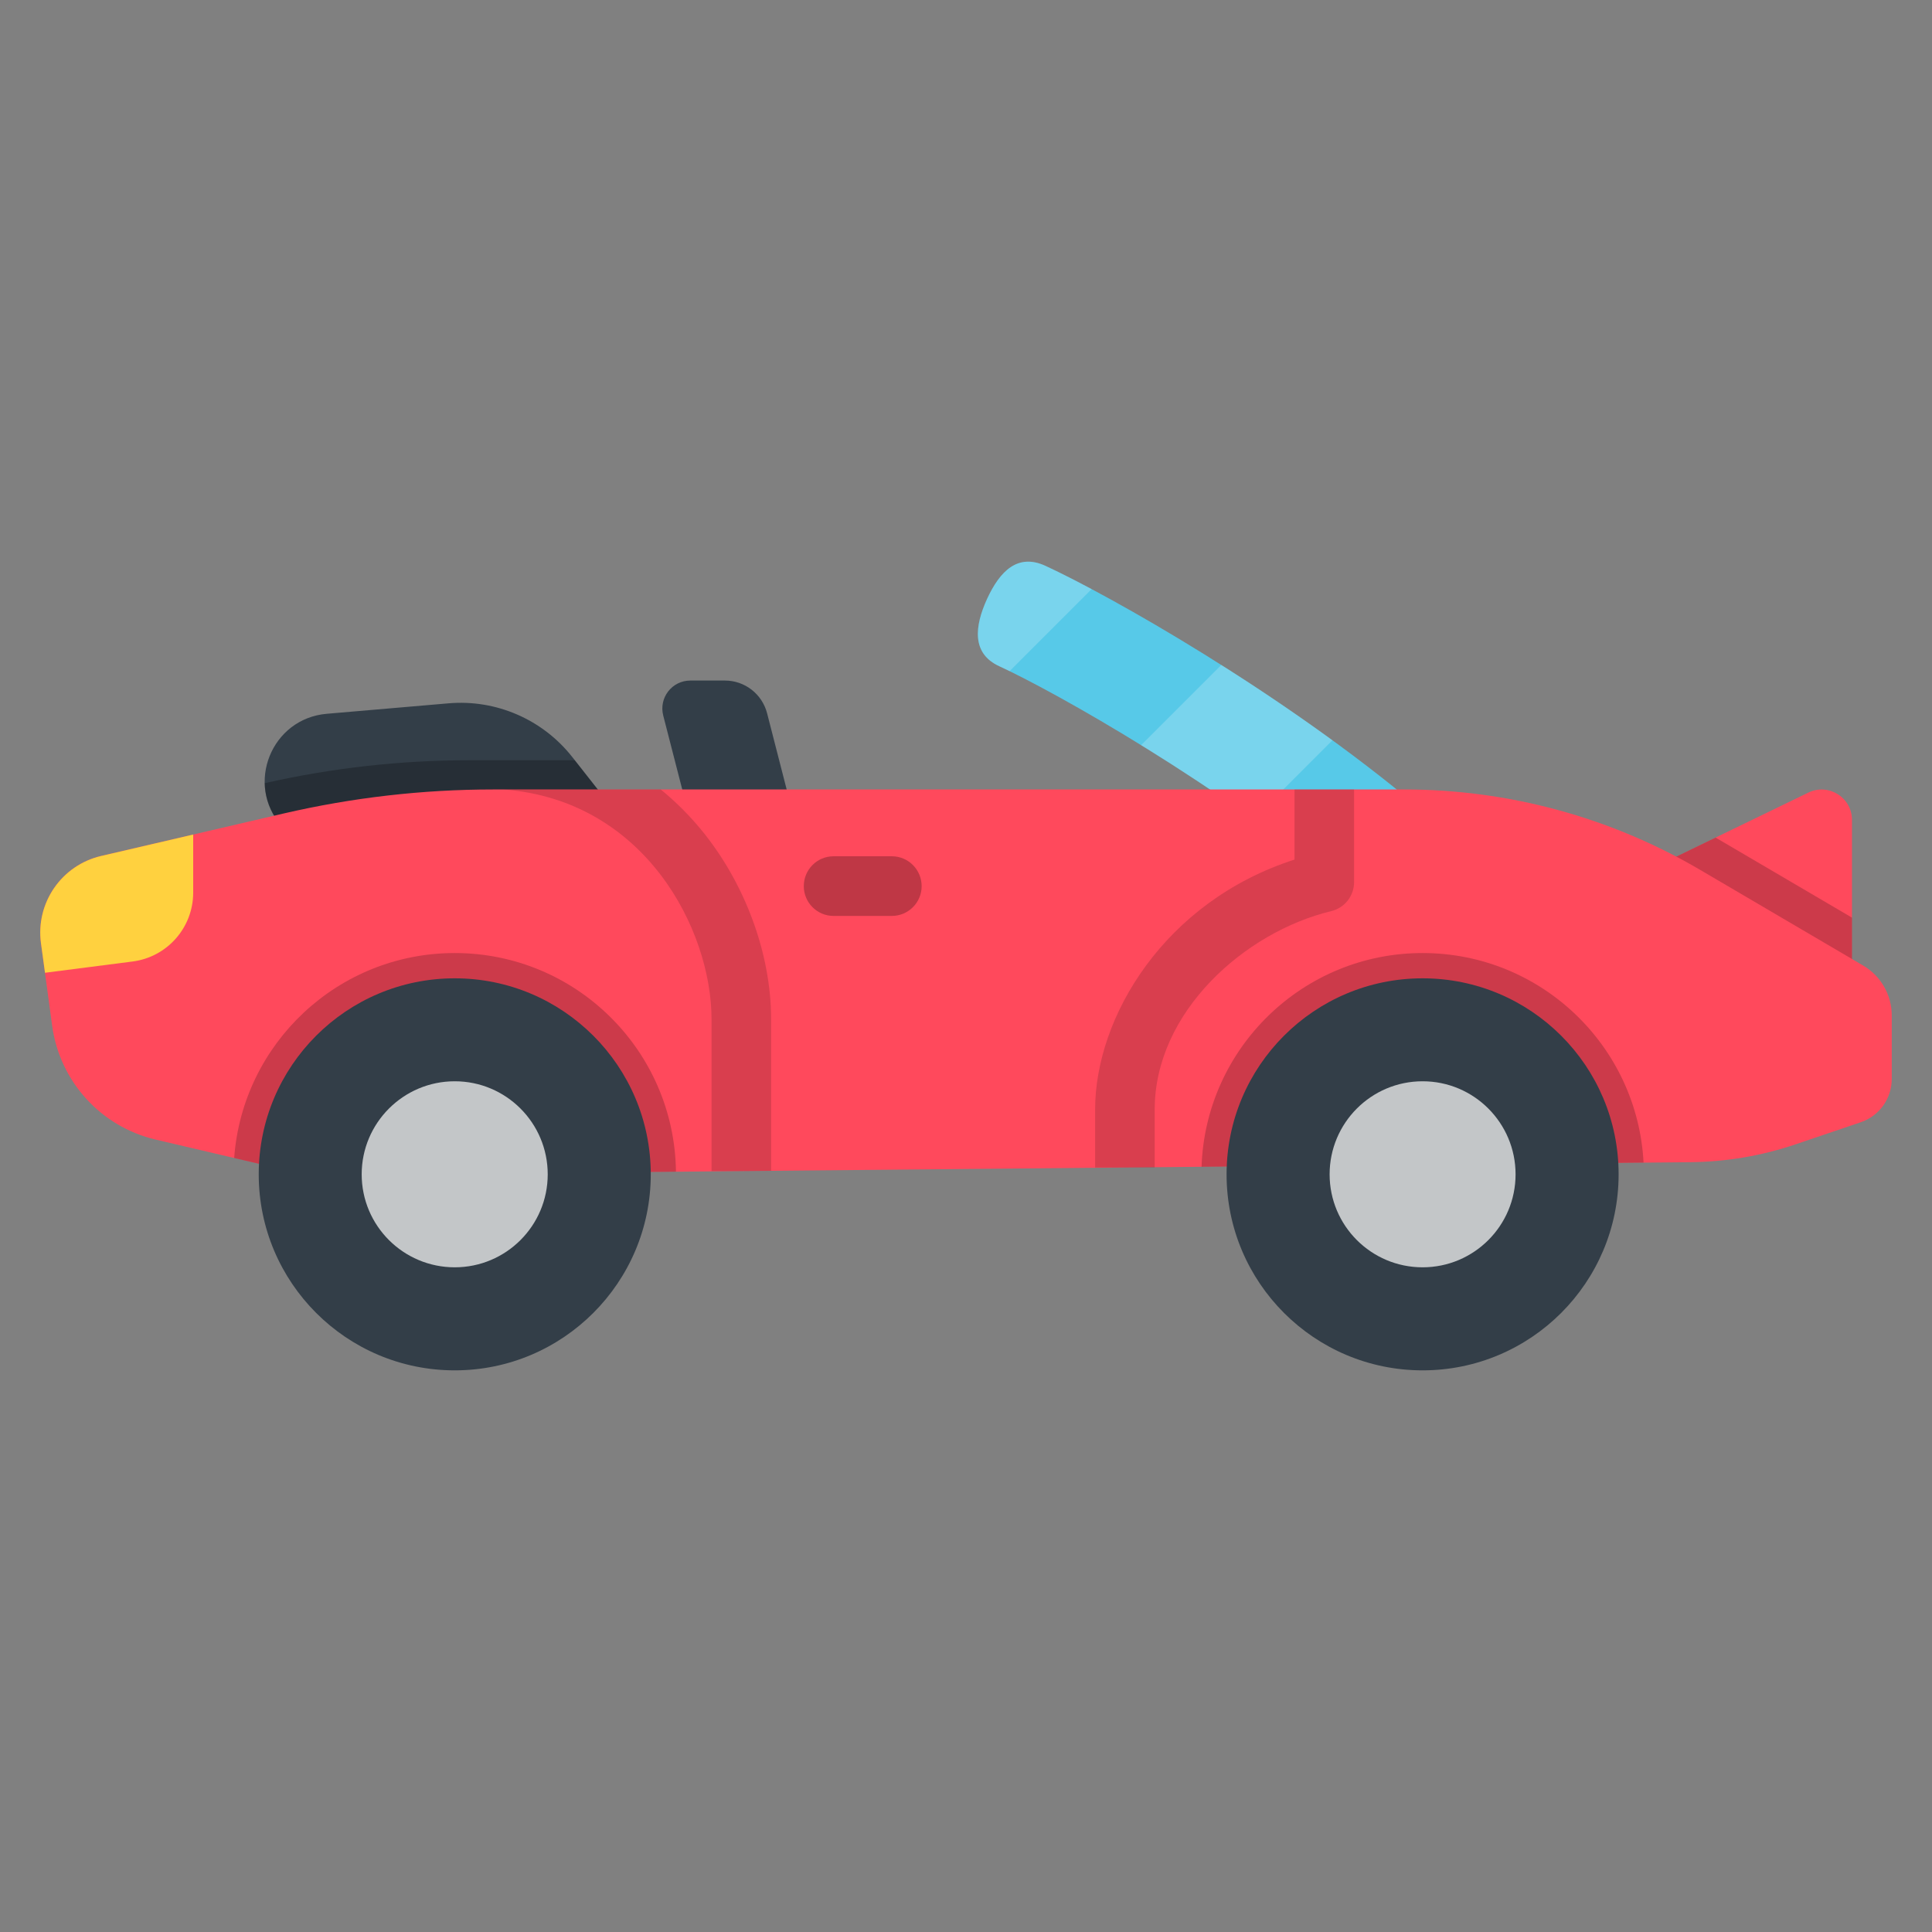 <svg width="24" height="24" viewBox="0 0 24 24" fill="none" xmlns="http://www.w3.org/2000/svg">
<rect x="0" y="0" width="24" height="24" fill="#808080" stroke="none"/>
<path d="M4.047 10.887L3.498 10.261C3.043 9.742 3.371 8.926 4.059 8.867L5.572 8.737C6.164 8.686 6.741 8.937 7.109 9.404L7.896 10.405L4.047 10.887Z" fill="#333E48"/>
<path opacity="0.25" d="M7.14 9.444H5.83C4.975 9.444 4.122 9.54 3.288 9.729C3.292 9.914 3.358 10.101 3.498 10.261L4.047 10.887L7.896 10.405L7.14 9.444Z" fill="black"/>
<path d="M9.926 10.405H8.629L8.239 8.889C8.182 8.668 8.348 8.454 8.576 8.454H9.005C9.252 8.454 9.467 8.621 9.529 8.86L9.926 10.405Z" fill="#333E48"/>
<path d="M17.202 11.261C17.046 11.261 16.889 11.207 16.76 11.099C15.161 9.748 13.105 8.595 12.413 8.276C12.069 8.118 12.105 7.782 12.263 7.437C12.422 7.093 12.643 6.871 12.987 7.029C13.763 7.387 15.923 8.596 17.645 10.05C17.935 10.295 17.971 10.728 17.727 11.017C17.591 11.178 17.397 11.261 17.202 11.261Z" fill="#57C9E8"/>
<path opacity="0.2" d="M15.172 8.26L14.175 9.257C14.616 9.528 15.094 9.841 15.569 10.18L16.552 9.196C16.087 8.857 15.616 8.542 15.172 8.26Z" fill="white"/>
<path opacity="0.2" d="M12.987 7.029C12.643 6.871 12.422 7.093 12.263 7.437C12.105 7.782 12.069 8.118 12.413 8.276C12.452 8.294 12.495 8.315 12.542 8.337L13.561 7.318C13.329 7.194 13.133 7.097 12.987 7.029Z" fill="white"/>
<path d="M20.298 10.896L22.464 9.846C22.715 9.724 23.006 9.907 23.006 10.185V12.763L20.298 10.896Z" fill="#FF495C"/>
<path opacity="0.2" d="M21.312 10.405L20.298 10.896L23.006 12.763V11.399L21.312 10.405Z" fill="black"/>
<path d="M17.445 9.807H6.127C5.249 9.807 4.375 9.908 3.521 10.106L1.257 10.633C0.765 10.747 0.441 11.217 0.509 11.717L0.648 12.743C0.742 13.434 1.253 13.996 1.932 14.156L3.817 14.598L20.996 14.437C21.443 14.433 21.886 14.358 22.309 14.214L23.115 13.941C23.345 13.863 23.5 13.647 23.5 13.404V12.615C23.5 12.359 23.365 12.123 23.144 11.994L21.122 10.807C20.007 10.152 18.738 9.807 17.445 9.807Z" fill="#FF495C"/>
<path opacity="0.2" d="M5.649 11.839C4.199 11.839 3.013 12.962 2.909 14.385L3.817 14.598L8.397 14.555C8.379 13.052 7.156 11.839 5.649 11.839Z" fill="black"/>
<path opacity="0.2" d="M17.672 11.839C16.186 11.839 14.976 13.019 14.926 14.494L20.417 14.442C20.341 12.992 19.141 11.839 17.672 11.839Z" fill="black"/>
<path d="M5.649 17.023C6.993 17.023 8.084 15.932 8.084 14.588C8.084 13.243 6.993 12.153 5.649 12.153C4.304 12.153 3.214 13.243 3.214 14.588C3.214 15.932 4.304 17.023 5.649 17.023Z" fill="#333E48"/>
<path d="M5.649 15.743C6.287 15.743 6.804 15.226 6.804 14.588C6.804 13.95 6.287 13.432 5.649 13.432C5.011 13.432 4.493 13.95 4.493 14.588C4.493 15.226 5.011 15.743 5.649 15.743Z" fill="#C3C6C8"/>
<path d="M17.672 17.023C19.017 17.023 20.107 15.932 20.107 14.588C20.107 13.243 19.017 12.153 17.672 12.153C16.327 12.153 15.237 13.243 15.237 14.588C15.237 15.932 16.327 17.023 17.672 17.023Z" fill="#333E48"/>
<path d="M17.672 15.743C18.31 15.743 18.827 15.226 18.827 14.588C18.827 13.95 18.31 13.432 17.672 13.432C17.034 13.432 16.517 13.95 16.517 14.588C16.517 15.226 17.034 15.743 17.672 15.743Z" fill="#C3C6C8"/>
<path opacity="0.15" d="M8.697 10.291C8.565 10.133 8.403 9.966 8.208 9.807H6.251C8.014 9.936 8.839 11.553 8.839 12.661V14.547H9.21L9.579 14.544V12.661C9.579 11.839 9.249 10.954 8.697 10.291Z" fill="black"/>
<path opacity="0.15" d="M14.345 14.503H13.604V13.784C13.604 12.629 14.47 11.196 16.081 10.678V9.807H16.821V10.958C16.821 11.129 16.704 11.278 16.538 11.318C15.46 11.578 14.344 12.572 14.344 13.784V14.503H14.345Z" fill="black"/>
<path d="M1.257 10.633C0.765 10.747 0.441 11.217 0.509 11.717L0.559 12.084L1.648 11.944C2.078 11.888 2.4 11.522 2.4 11.088V10.367L1.257 10.633Z" fill="#FFD13F"/>
<path opacity="0.25" d="M11.079 11.378H10.355C10.15 11.378 9.985 11.212 9.985 11.008C9.985 10.803 10.15 10.637 10.355 10.637H11.079C11.283 10.637 11.449 10.803 11.449 11.008C11.449 11.212 11.283 11.378 11.079 11.378Z" fill="black"/>
</svg>
